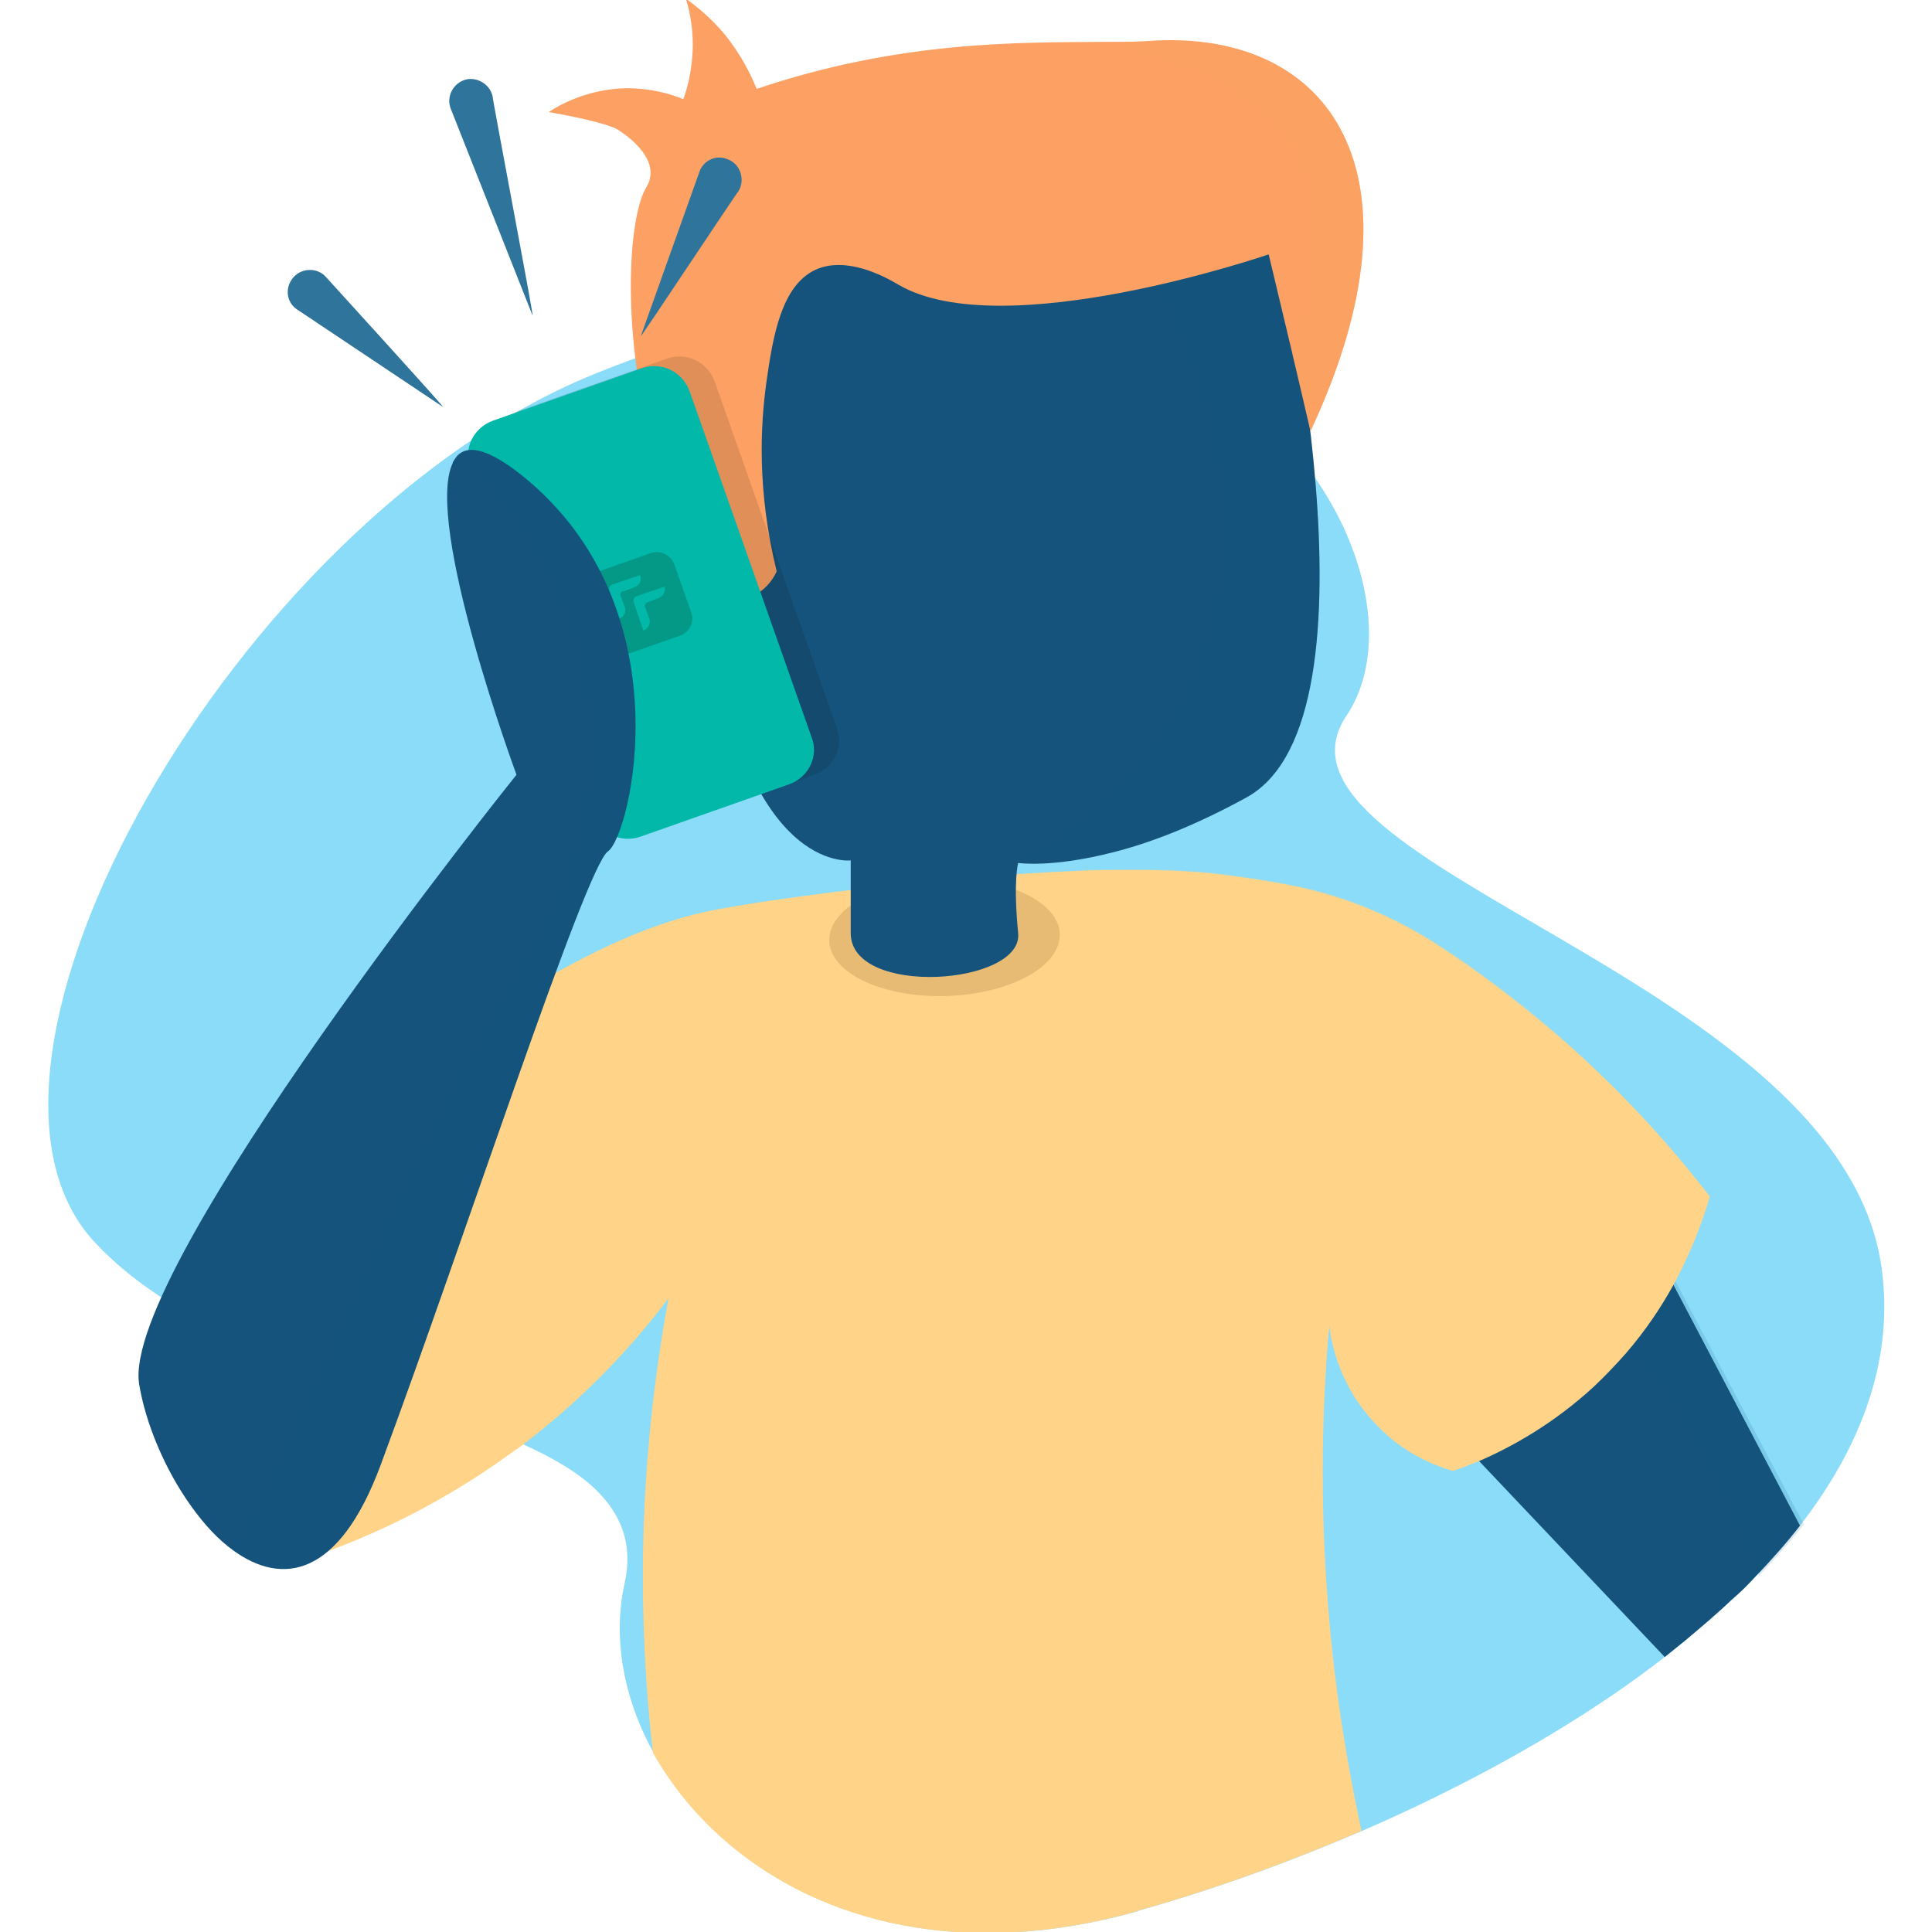 <svg xmlns="http://www.w3.org/2000/svg" xmlns:xlink="http://www.w3.org/1999/xlink" id="Layer_1" x="0px" y="0px" viewBox="0 0 300 300" style="enable-background:new 0 0 300 300;" xml:space="preserve"><style type="text/css">	.st0{fill:#8ADCF9;}	.st1{fill:#15537C;}	.st2{opacity:0.14;fill:#15537C;}	.st3{fill:#FFD488;}	.st4{fill:#E8BB74;}	.st5{opacity:0.35;fill:#FFD488;}	.st6{fill:#FCA163;}	.st7{opacity:0.11;}	.st8{fill:#01B8A9;}	.st9{fill-rule:evenodd;clip-rule:evenodd;fill:#049987;}	.st10{fill:#2F749B;}	.st11{opacity:0.43;fill:#FCA163;}</style><path class="st0" d="M279.5,236.9c-2.1,2.7-4.5,5.4-7,8c-1.1,1.2-2.3,2.4-3.6,3.5c-2.3,2.2-4.8,4.3-7.3,6.4c-1,0.8-2.1,1.7-3.1,2.5 c-2.6,2-5.3,4-8.1,5.9c-11.9,8.1-25.3,15.2-38.9,21.1c-1.4,0.6-2.9,1.2-4.3,1.8c-9.9,4.1-19.9,7.6-29.4,10.3c-0.3,0.1-0.7,0.2-1,0.3 c-0.1,0-0.1,0-0.2,0.1c-27.1,7.6-48.9,1.5-62.9-10.1c-5.1-4.2-9.2-9.2-12.2-14.5c-4.7-8.5-6.4-17.9-4.5-26.4 c1.3-6-0.5-10.5-4.3-14.3c-2.8-2.8-6.8-5.1-11.4-7.2c-2.2-1-4.6-2-7.1-2.9c-5.2-1.9-10.8-3.7-16.6-5.7 c-15.4-5.2-31.9-11.2-42.6-22.5C-11.6,165.7,36.9,80.7,92,58.2c94.4-38.6,133,29.3,117.1,52.9c-15.9,23.6,78.2,40.8,83.2,86.8 C293.9,211.7,288.8,224.9,279.5,236.9z"></path><path class="st1" d="M279.5,236.9c-2.1,2.7-4.5,5.4-7,8c-1.1,1.2-2.3,2.4-3.6,3.5c-2.3,2.2-4.8,4.3-7.3,6.4c-1,0.8-2.1,1.7-3.1,2.5 l-28.9-30.5l-1.5-1.6l23-21l7.6-6.9l1.2,2.3L279.5,236.9z"></path><path class="st2" d="M280.1,236.7c-2.1,2.7-4.5,5.4-7,8c-5.2-13.2-12.4-28.5-20-34.9l-1.5-5.8l7.6-6.9l1.2,2.3L280.1,236.7z"></path><path class="st3" d="M265.5,185.8c-0.9,3.1-2.6,8.1-5.7,13.8c-1.9,3.4-4.2,6.9-7.3,10.5c-1.5,1.7-3.2,3.5-5,5.2 c-6.3,5.8-12.8,9.4-17.9,11.6c-1.5,0.6-2.8,1.1-4,1.5c-2.4-0.7-7.5-2.5-11.9-7.2c-5.8-6-7-12.9-7.3-15.4 c-1.1,12.3-1.5,26.9-0.2,43.3c1,13.1,3,24.9,5.2,35.2c-1.4,0.6-2.9,1.2-4.3,1.8c-9.9,4.1-19.9,7.6-29.4,10.3c-0.3,0.1-0.7,0.2-1,0.3 c-0.1,0-0.1,0-0.2,0.1c-27.1,7.6-48.9,1.5-62.9-10.1c-5.1-4.2-9.2-9.2-12.2-14.5c-0.8-6.7-1.3-13.9-1.5-21.5 c-0.5-19.3,1.5-35.9,3.9-49.1c-4.9,6.5-12.2,14.8-22.7,22.8c-0.3,0.2-0.6,0.5-1,0.7c-0.3,0.2-0.5,0.4-0.7,0.5 c-12.1,8.8-23.6,13.7-31.8,16.4h0v0c0.9-2.5,1.9-5.1,2.8-7.6c0.4-1.2,0.9-2.4,1.3-3.6c1.9-5,3.7-10,5.6-15c0.2-0.5,0.4-1,0.6-1.5 c7.4-20,14.8-40,22.3-59.9c7.1-3.8,16.8-9.9,28.8-12.7c6.9-1.6,35.3-5.6,58.9-6.5c2.8-0.1,5.4-0.1,8-0.1c5.1,0,9.7,0.2,13.7,0.7 c3.8,0.5,7.4,1,10.8,1.7c8.3,1.6,16.2,4.9,23.2,9.5c5.7,3.7,11.7,8.2,17.9,13.5C251.9,169.4,259.7,178.3,265.5,185.8z"></path><ellipse transform="matrix(1 -2.950703e-02 2.950703e-02 1 -4.229 4.389)" class="st4" cx="146.6" cy="145.5" rx="17.9" ry="9.1"></ellipse><path class="st5" d="M103.8,201.6c-4.9,6.5-12.2,14.8-22.7,22.8c-0.3,0.2-0.6,0.5-1,0.7c-0.3,0.2-0.5,0.4-0.7,0.5 c-12.1,8.8-23.6,13.7-31.8,16.4l0,0l-3.2-3l7.3-8.2L62,219.5C81.8,218,103.8,201.6,103.8,201.6z"></path><path class="st1" d="M193.6,123.8c-8.2,4.5-15.1,7.1-20.6,8.5c-9.6,2.5-14.9,1.7-14.9,1.7s-0.8,2.8,0,10.9c0.8,8.1-26,10-26,0 c0-10.1,0-11.3,0-11.3s-16.8,2.2-22-38.6c-4.9-38-13.8-44.8-7.5-58.4c5.4-11.5,70.9-3.7,90.3-1.1c3.4,0.4,5.3,0.7,5.3,0.7 S216,111.4,193.6,123.8z"></path><path class="st5" d="M265.5,185.8c-0.9,3.1-2.6,8.1-5.7,13.8c-1.9,3.4-4.2,6.9-7.3,10.5c-1.5,1.7-3.2,3.5-5,5.2 c-6.3,5.8-12.8,9.4-17.9,11.6c-1.5,0.6-2.8,1.1-4,1.5c-2.4-0.7-7.5-2.5-11.9-7.2c-5.8-6-7-12.9-7.3-15.4 c-1.1,12.3-1.5,26.9-0.2,43.3c1,13.1,3,24.9,5.2,35.2c-1.4,0.6-2.9,1.2-4.3,1.8c-9.9,4.1-19.9,7.6-29.4,10.3 c5.7-13.2,11.2-30.2,13.5-50.4c6-53.2-14-94.4-23.2-110.9c2.8-0.1,5.4-0.1,8-0.1c5.1,0,9.7,0.2,13.7,0.7c3.8,0.5,7.4,1,10.8,1.7 c8.3,1.6,16.2,4.9,23.2,9.5c5.7,3.7,11.7,8.2,17.9,13.5C251.9,169.4,259.7,178.3,265.5,185.8z"></path><path class="st2" d="M193.6,123.8c-8.2,4.5-15.1,7.1-20.6,8.5l-14.9,1.7c6.1-3.2,17.8-10.7,25.3-24.8c16.2-30.4-2.3-62.7-3.7-65 l13.2-8.8c3.4,0.4,5.3,0.7,5.3,0.7S216,111.4,193.6,123.8z"></path><path class="st6" d="M203.7,66.5c-0.1,0.2-0.1,0.3-0.2,0.5L200.7,55L197,39.5c0,0-41.3,14.2-57.5,4.7c-2.2-1.3-8.1-4.5-12.9-2.3 c-5.3,2.5-6.6,10.4-7.6,17.5c-0.9,6.5-1.5,16.7,1.6,29.3c-0.1,0.3-1.5,3.5-5.1,4.3c-3.4,0.8-6-1.4-6.2-1.6 c-5.1-10.4-7.7-19.7-9.1-26.5c-3.8-17.9-2.1-32.1,0.1-35.7c0.1-0.2,0.6-0.9,0.7-2c0.3-2.9-2.8-5.7-5.3-7.2c0,0-1.9-1.1-10.5-2.6 c1.8-1.2,6.2-3.6,12.1-3.7c3.9,0,6.9,0.9,8.8,1.7c0.6-1.6,1.2-3.9,1.4-6.7c0.3-3.8-0.4-7-1-8.9c1.7,1.2,3.9,3,6,5.5 c2.6,3.2,4.1,6.3,5,8.5c22.2-7.5,40.7-7.2,53.9-7.3h0c2.9,0,5.5,0,7.9-0.2C206.4,4.9,222.2,26.6,203.7,66.5z"></path><path class="st7" d="M126.4,120.3l-23,8.1c-3.1,1.1-6.4-0.5-7.5-3.6L76.9,71.3c-1.1-3.1,0.5-6.4,3.6-7.5l23-8.1 c3.1-1.1,6.4,0.5,7.5,3.6l18.9,53.6C131.1,115.8,129.5,119.2,126.4,120.3z"></path><path class="st8" d="M122.5,121.8l-23,8.1c-3.1,1.1-6.4-0.5-7.5-3.6L73,72.8c-1.1-3.1,0.5-6.4,3.6-7.5l23-8.1 c3.1-1.1,6.4,0.5,7.5,3.6l18.9,53.6C127.2,117.4,125.6,120.7,122.5,121.8z"></path><g id="Page-1_00000122678231423959155230000013576888365220110720_">	<g id="Group_00000056418128763402968650000009236395115269668028_">		<path class="st9" d="M101,85.9l-7.4,2.6c-1.5,0.5-2.3,2.2-1.7,3.7l2.6,7.4c0.5,1.5,2.2,2.3,3.7,1.7l7.4-2.6   c1.5-0.5,2.3-2.2,1.7-3.7l-2.6-7.4C104.1,86.1,102.5,85.4,101,85.9z M96.4,92.6l0.6,1.6c0.3,0.8-0.1,1.6-0.9,1.9l-1.5-4.4   c-0.1-0.4,0.1-0.8,0.4-0.9l4.4-1.5c0.3,0.8-0.1,1.6-0.9,1.9l-1.6,0.6C96.4,91.8,96.2,92.2,96.4,92.6z M102.2,92.9l-1.6,0.6   c-0.4,0.1-0.6,0.5-0.4,0.9l0.6,1.6c0.3,0.8-0.1,1.6-0.9,1.9l0,0l-1.5-4.4c-0.1-0.4,0.1-0.8,0.4-0.9l4.4-1.5   C103.4,91.8,103,92.6,102.2,92.9z"></path>	</g></g><path class="st1" d="M94.4,132.2c-3.5,2.4-22.4,60.6-35.3,95.3c-6.5,17.5-15.3,18.7-22.8,13.3c-2.4-1.7-4.6-4.1-6.6-6.9 c-4.1-5.7-7.1-12.9-8.1-19c-2.8-18.1,58.6-94.6,58.6-94.6s-14.4-39-9.9-48.4v0c0,0,0,0,0,0l0-0.1c0.3-0.5,0.6-1,1-1.3 c1.7-1.4,4.8-0.6,9.7,3.3C106.6,94.3,97.9,129.8,94.4,132.2z"></path><path class="st2" d="M94.4,132.2c-3.5,2.4-22.4,60.6-35.3,95.3c-6.5,17.5-15.3,18.7-22.8,13.3c9.6-15.4,24.5-57.2,45.4-91.7 c25.7-42.4-5.2-73.9-10.3-78.6c1.7-1.4,4.8-0.6,9.7,3.3C106.6,94.3,97.9,129.8,94.4,132.2z"></path><path class="st10" d="M68.8,63.2L46.2,48.1c-1.6-1-2-3.1-0.9-4.7c1.2-1.8,3.9-2,5.3-0.4C50.6,43,69,63.2,68.8,63.2L68.8,63.2z"></path><path class="st10" d="M99.5,52.2l9.1-25.5c0.6-1.8,2.6-2.7,4.3-2c2.1,0.7,2.9,3.3,1.7,5.1C114.6,29.6,99.6,52.3,99.5,52.2L99.5,52.2 z"></path><path class="st10" d="M82.7,49L70,16.9c-0.7-1.7,0.2-3.7,1.9-4.4c1.9-0.8,4.2,0.5,4.6,2.5C76.4,15.1,82.9,49.1,82.7,49L82.7,49z"></path><path class="st11" d="M203.7,66.5l-3-11.4c0,0,4.7-12.1,3-22.6c-1.6-9.9-4.6-19-32.2-25.9c2.9,0,5.5,0,7.9-0.2 C206.4,4.9,222.2,26.6,203.7,66.5z"></path></svg>